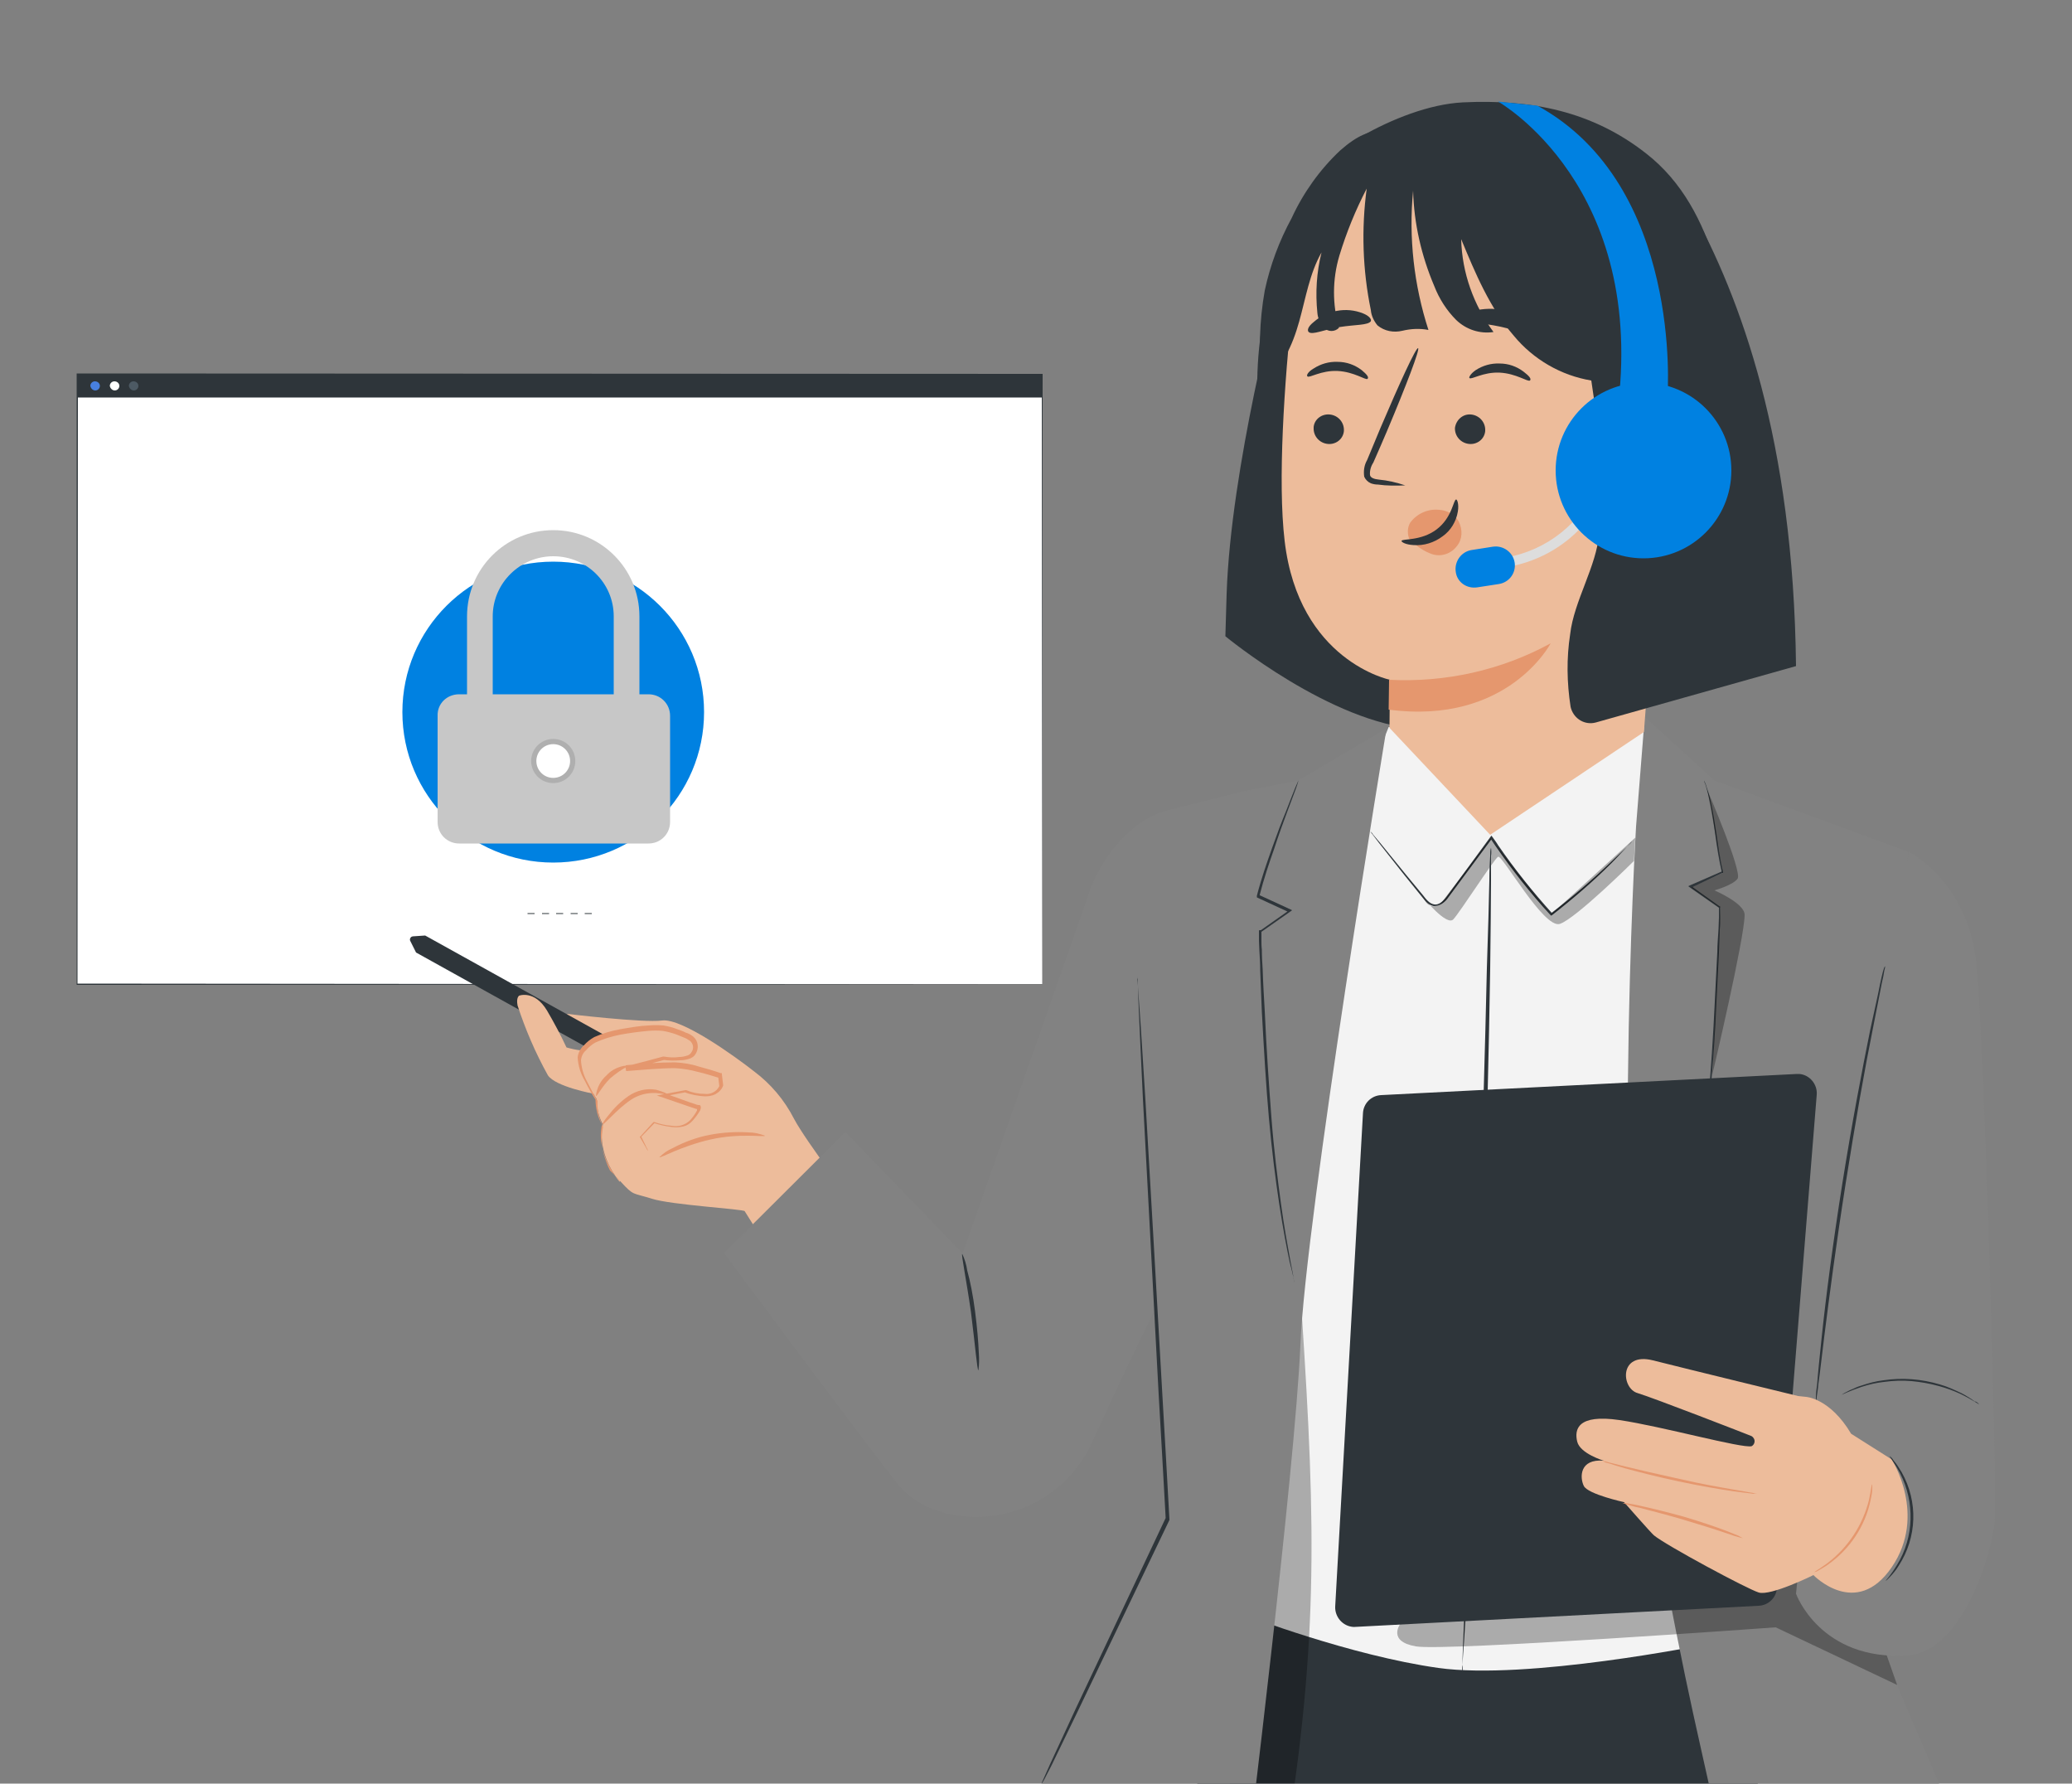 <svg xmlns="http://www.w3.org/2000/svg" xmlns:xlink="http://www.w3.org/1999/xlink" id="Capa_1" x="0px" y="0px" viewBox="0 0 500 430.3" style="enable-background:new 0 0 500 430.3;" xml:space="preserve"><rect x="0" y="0" width="500" height="430.3" fill="#808080" stroke="none"/><style type="text/css">	.st0{display:none;}	.st1{display:inline;fill:#F5F5F5;}	.st2{fill:#FFFFFF;}	.st3{fill:#2E353A;}	.st4{fill:#4880DF;}	.st5{fill:#4D5A64;}	.st6{fill:#0081E1;}	.st7{fill:#C7C7C7;}	.st8{fill:#FFFFFF;stroke:#AFAFAF;stroke-width:1.259;stroke-linecap:round;stroke-linejoin:round;stroke-miterlimit:10;}	.st9{clip-path:url(#SVGID_00000163072568330981554160000012194329564674203009_);fill:#2E353A;}	.st10{clip-path:url(#SVGID_00000155144504699332868330000005922433029171863212_);fill:#F3F3F3;}	.st11{clip-path:url(#SVGID_00000057866916369491608340000004666268461894609537_);fill:#2E353A;}	.st12{opacity:0.3;clip-path:url(#SVGID_00000129890937779813299120000002961658430192486839_);}	.st13{clip-path:url(#SVGID_00000003802937109898311960000018308239173208853400_);fill:#2E353A;}	.st14{opacity:0.3;clip-path:url(#SVGID_00000172398970688909203200000015620191559573143978_);}	.st15{clip-path:url(#SVGID_00000183220821548673680970000011641019927625276856_);fill:#828282;}	.st16{clip-path:url(#SVGID_00000005947622264735914730000015673322405793234330_);fill:#2E353A;}	.st17{clip-path:url(#SVGID_00000062876942156467230250000012926793979004786845_);fill:#828282;}	.st18{opacity:0.3;clip-path:url(#SVGID_00000176041237361788745500000004547919380594850721_);}	.st19{clip-path:url(#SVGID_00000147207648363939127700000002971071029622521518_);fill:#828282;}	.st20{clip-path:url(#SVGID_00000076574128033207297720000009876054980685297541_);fill:#2E353A;}	.st21{clip-path:url(#SVGID_00000022522373532821442930000002841158305379100308_);fill:#2E353A;}	.st22{clip-path:url(#SVGID_00000087388188531070518730000012762934549005817757_);fill:#2E353A;}	.st23{clip-path:url(#SVGID_00000139262136729944063520000009199904050316978054_);fill:#EDBC9B;}	.st24{clip-path:url(#SVGID_00000104700526087812638420000007950811170845711502_);fill:#E5976E;}	.st25{clip-path:url(#SVGID_00000034059957472985417880000016027202243793201849_);fill:#E5976E;}	.st26{clip-path:url(#SVGID_00000117666994699270988080000008152899635608543931_);fill:#E5976E;}	.st27{clip-path:url(#SVGID_00000033352682788921080750000011180056909834295480_);fill:#2E353A;}	.st28{clip-path:url(#SVGID_00000063611424677354814230000007832183466315375256_);fill:#2E353A;}	.st29{opacity:0.3;clip-path:url(#SVGID_00000140707352310916754020000008078298271451156625_);}	.st30{clip-path:url(#SVGID_00000003096984024626237980000011609736309338146436_);fill:#EDBC9B;}	.st31{clip-path:url(#SVGID_00000162354321822780136820000015337543817640456838_);fill:#2E353A;}	.st32{clip-path:url(#SVGID_00000107579252541647730190000005404014762916128909_);fill:#EDBC9B;}	.st33{clip-path:url(#SVGID_00000011710421849208687510000002916385846995924106_);fill:#EDBC9B;}	.st34{clip-path:url(#SVGID_00000160155948332500395310000003386578077201207712_);fill:#E5976E;}	.st35{clip-path:url(#SVGID_00000030472592447169525610000015020622492240577963_);fill:#E5976E;}	.st36{clip-path:url(#SVGID_00000072269597041243360610000002518015100345987771_);fill:#E5976E;}	.st37{clip-path:url(#SVGID_00000084528612566492116390000017966115744985646732_);fill:#E5976E;}	.st38{clip-path:url(#SVGID_00000127735970948635233060000011725274259647609279_);fill:#828282;}	.st39{clip-path:url(#SVGID_00000011016681125549126990000016927254194372417434_);fill:#2E353A;}	.st40{clip-path:url(#SVGID_00000073705216421391530840000006114308811980106624_);fill:#2E353A;}	.st41{clip-path:url(#SVGID_00000044179031090495134440000010892409030756982167_);fill:#2E353A;}	.st42{clip-path:url(#SVGID_00000167384405858206304000000010996891035471715249_);fill:#2E353A;}	.st43{clip-path:url(#SVGID_00000050631513675942649610000013664693370156410801_);fill:#EDBC9B;}	.st44{clip-path:url(#SVGID_00000055669638935000809860000005813803930290761909_);fill:#2E353A;}	.st45{clip-path:url(#SVGID_00000162345246175395828830000018002995103132099999_);fill:#2E353A;}	.st46{clip-path:url(#SVGID_00000152259717411584857470000009371634122919306933_);fill:#2E353A;}	.st47{clip-path:url(#SVGID_00000044159886991900591600000009023103881993194882_);fill:#2E353A;}	.st48{clip-path:url(#SVGID_00000181085488692708241230000013314768424980926137_);fill:#2E353A;}	.st49{clip-path:url(#SVGID_00000145762998229047228430000016656164397056486545_);fill:#E5976E;}	.st50{clip-path:url(#SVGID_00000137846331570372012610000016886564262490177408_);fill:#E5976E;}	.st51{clip-path:url(#SVGID_00000155845784064678467640000002020688288905760130_);fill:#2E353A;}	.st52{clip-path:url(#SVGID_00000067952121417602918080000008697071700087519672_);fill:#2E353A;}	.st53{clip-path:url(#SVGID_00000134959767060346256500000002800082923865516698_);fill:#2E353A;}	.st54{clip-path:url(#SVGID_00000176036774282986951900000010346110640146234266_);fill:#2E353A;}	.st55{fill:none;}	.st56{fill:#DDDDDD;}</style><g id="Background_Complete"></g><g id="Background_Simple" class="st0">	<path class="st1" d="M73.3,29.8l1.7-4c14.7-34,46.6-57.7,83.3-60.4c4.7-0.3,9.5-0.4,14.2,0c34,2.5,66.2,23.6,82.5,53.9  c9.6,17.9,14.5,39.3,29.9,52.4c20,17.1,49.5,13.6,75.2,9.3c25.7-4.4,55.2-7.7,75.2,9.4c12.5,10.7,18.3,27.7,19.7,44.1  c3.7,43.7-21.2,86.6-57,111.1c-35.8,24.6-80.8,32.5-124,29.8c-60.5-3.8-121-28.7-161.6-74.4S53.9,87.8,73.3,29.8z"></path>	<ellipse class="st1" cx="91.3" cy="328.6" rx="32.6" ry="32.6"></ellipse></g><g id="Floor"></g><g id="Speech_Bubble_2"></g><g id="Character_1"></g><g id="freepik--Screen--inject-4">	<rect x="18.6" y="90.2" class="st2" width="232.9" height="147.2"></rect>	<path class="st3" d="M251.5,237.5l-232.9,0.1h-0.1v-0.1l0-147.2v-0.2h0.2l232.8,0.1h0.1v0.1L251.5,237.5z M251.5,237.5l-0.1-147.2  l0.1,0.1l-232.9,0l0.2-0.2l-0.1,147.2l-0.1-0.1L251.5,237.5z"></path>	<rect x="18.6" y="90.2" class="st3" width="232.9" height="5.7"></rect>	<path class="st4" d="M24.1,93.1c0,0.6-0.5,1.1-1.1,1.1s-1.1-0.5-1.2-1.1c0-0.6,0.5-1.1,1.1-1.1l0,0C23.6,92,24.1,92.5,24.1,93.1z"></path>	<path class="st2" d="M28.8,93.1c0,0.6-0.5,1.1-1.1,1.1s-1.1-0.5-1.2-1.1c0-0.6,0.5-1.1,1.1-1.1l0,0C28.3,92,28.8,92.5,28.8,93.1z"></path>	<path class="st5" d="M33.4,93.1c0,0.6-0.5,1.1-1.1,1.1c-0.6,0-1.1-0.5-1.2-1.1c0-0.6,0.5-1.1,1.1-1.1l0,0  C32.9,92,33.4,92.5,33.4,93.1z"></path>	<path class="st3" d="M142.8,220.5h-1.7v-0.2h1.7V220.5z M139.4,220.5h-1.7v-0.2h1.7V220.5z M135.9,220.5h-1.7v-0.2h1.7V220.5z   M132.5,220.5h-1.7v-0.2h1.7V220.5z M129,220.5h-1.7v-0.2h1.7V220.5z"></path></g><ellipse class="st6" cx="133.5" cy="171.8" rx="36.4" ry="36.3"></ellipse><g>	<path class="st7" d="M154.3,182.7h-6.2v-34c0-8-6.5-14.5-14.6-14.5c-8,0-14.6,6.5-14.6,14.5l0,0v34h-6.2v-34  c0-11.5,9.3-20.8,20.8-20.8s20.8,9.3,20.8,20.8l0,0V182.7L154.3,182.7z"></path>	<path class="st7" d="M110.8,167.5h45.7c2.9,0,5.2,2.3,5.2,5.2v25.6c0,2.9-2.3,5.2-5.2,5.2h-45.7c-2.9,0-5.2-2.3-5.2-5.2v-25.6  C105.5,169.8,107.8,167.5,110.8,167.5z"></path>	<path class="st8" d="M138.2,183.6c0,2.6-2.1,4.7-4.7,4.7c-2.6,0-4.7-2.1-4.7-4.7s2.1-4.7,4.7-4.7l0,0  C136.1,178.9,138.2,181,138.2,183.6z"></path></g><g>	<defs>		<rect id="SVGID_1_" x="85.9" y="6.1" width="395.5" height="424.5"></rect>	</defs>	<clipPath id="SVGID_00000025433541708194178900000016482631974381057978_">		<use xlink:href="#SVGID_1_" style="overflow:visible;"></use>	</clipPath>	<path style="clip-path:url(#SVGID_00000025433541708194178900000016482631974381057978_);fill:#2E353A;" d="M429.8,446.9  c0,0-35.2,11.7-73.8,10.5c-43-1.4-71-12.5-71-12.5l15.7-58.7l49.6,15.1l61.1-8.8L429.8,446.9z"></path></g><g>	<defs>		<rect id="SVGID_00000106135696148891349660000017037837193179366277_" x="85.9" y="6.1" width="395.5" height="424.5"></rect>	</defs>	<clipPath id="SVGID_00000132047078432588015690000011886789866123680647_">		<use xlink:href="#SVGID_00000106135696148891349660000017037837193179366277_" style="overflow:visible;"></use>	</clipPath>	<path style="clip-path:url(#SVGID_00000132047078432588015690000011886789866123680647_);fill:#F3F3F3;" d="M327.6,194.1l7.5-18.7  l44.1-2.3l17.8,2.3l2,5.2l12.2,216.2c0,0-42.7,8.6-64.1,5.6c-21.3-3-46.5-12.7-46.5-12.7v-123L327.6,194.1z"></path></g><g>	<defs>		<rect id="SVGID_00000015350578571446502260000003748791335775470517_" x="85.9" y="6.1" width="395.5" height="424.5"></rect>	</defs>	<clipPath id="SVGID_00000000933720619561846950000009805916563883708572_">		<use xlink:href="#SVGID_00000015350578571446502260000003748791335775470517_" style="overflow:visible;"></use>	</clipPath>	<path style="clip-path:url(#SVGID_00000000933720619561846950000009805916563883708572_);fill:#2E353A;" d="M393.9,202.8  c-0.1,0.1-0.2,0.3-0.3,0.4l-1,1.1c-0.9,0.9-2.1,2.3-3.7,3.9c-4.5,4.5-9.4,8.7-14.4,12.6l-0.2,0.1l-0.2-0.2  c-4.8-5.2-9.2-10.8-13.2-16.6l-1.3-1.9h0.5l-10.6,14.3c-0.4,0.6-0.9,1.1-1.5,1.5s-1.3,0.6-2,0.6c-0.7-0.1-1.3-0.5-1.8-1  c-0.4-0.4-0.8-0.9-1.2-1.4l-4.2-5.2l-6-7.6l-1.6-2.1c-0.4-0.5-0.5-0.7-0.5-0.7c0.2,0.2,0.5,0.4,0.6,0.7l1.7,2l6.1,7.5l4.3,5.2  c0.7,0.9,1.5,2,2.7,2.2c1.1,0.2,2.2-0.8,3-1.9c3.2-4.4,6.8-9.2,10.5-14.3l0.3-0.4l0.3,0.4c0.4,0.6,0.9,1.2,1.3,1.9  c4,5.8,8.4,11.3,13.1,16.5h-0.4c5.1-3.9,9.9-8,14.5-12.4c1.7-1.6,3-2.9,3.9-3.7l1-1C393.8,202.9,393.9,202.8,393.9,202.8z"></path></g><g>	<defs>		<rect id="SVGID_00000043428917331133704230000011779768316097836697_" x="85.9" y="6.1" width="395.5" height="424.5"></rect>	</defs>	<clipPath id="SVGID_00000014608707724663306860000009096883009974981014_">		<use xlink:href="#SVGID_00000043428917331133704230000011779768316097836697_" style="overflow:visible;"></use>	</clipPath>	<g style="opacity:0.3;clip-path:url(#SVGID_00000014608707724663306860000009096883009974981014_);">		<path d="M343.5,216.6c0,0,5.6,6.9,7.2,5.2s9.8-14.5,10.8-15.1s11,17.4,14.9,16.2c3.9-1.3,17.9-15.2,17.9-15.2l0.3-5.6l-20.4,18.6   l-14.5-18.4l-12.2,15.9C347.6,218,345,220.1,343.5,216.6z"></path>	</g></g><g>	<defs>		<rect id="SVGID_00000183927167311379490270000010333678149437865378_" x="85.9" y="6.1" width="395.5" height="424.5"></rect>	</defs>	<clipPath id="SVGID_00000127761479098976547390000016103757837963585725_">		<use xlink:href="#SVGID_00000183927167311379490270000010333678149437865378_" style="overflow:visible;"></use>	</clipPath>	<path style="clip-path:url(#SVGID_00000127761479098976547390000016103757837963585725_);fill:#2E353A;" d="M352.9,403.6  c-0.1-0.7-0.1-1.3,0-2c0-1.4,0.1-3.4,0.2-5.8c0.2-5.2,0.5-12.4,0.9-21.3c0.8-18,1.8-43,2.7-70.4c1-27.5,1.7-52.4,2.1-70.5  c0.3-8.9,0.5-16.2,0.6-21.3c0-2.4,0.1-4.4,0.2-5.8c0-0.7,0-1.4,0.2-2c0.1,0.7,0.1,1.4,0,2c0,1.4,0,3.4,0,5.8  c0,5.2-0.1,12.4-0.2,21.4c-0.3,18-0.8,43-1.9,70.5c-1,27.5-2.1,52.4-3.1,70.4c-0.5,8.9-1,16.2-1.3,21.3c-0.2,2.4-0.3,4.4-0.4,5.8  C353,402.4,353,403,352.9,403.6z"></path></g><g>	<defs>		<rect id="SVGID_00000043447877478059841010000009788719938776491188_" x="85.9" y="6.1" width="395.5" height="424.5"></rect>	</defs>	<clipPath id="SVGID_00000000218613217296134000000000521069461593302194_">		<use xlink:href="#SVGID_00000043447877478059841010000009788719938776491188_" style="overflow:visible;"></use>	</clipPath>	<g style="opacity:0.3;clip-path:url(#SVGID_00000000218613217296134000000000521069461593302194_);">		<path d="M314.1,316.4c3.5,53.2,4.1,81.6-4.8,134.2c-4-0.7-9.3-2.2-15.1-3.7C301.9,396,306.4,367,314.1,316.4z"></path>	</g></g><g>	<defs>		<rect id="SVGID_00000110457986417799226810000009094345888091084717_" x="85.9" y="6.1" width="395.5" height="424.5"></rect>	</defs>	<clipPath id="SVGID_00000088830145753193837490000016504577446235040663_">		<use xlink:href="#SVGID_00000110457986417799226810000009094345888091084717_" style="overflow:visible;"></use>	</clipPath>	<path style="clip-path:url(#SVGID_00000088830145753193837490000016504577446235040663_);fill:#828282;" d="M281.9,366.4  c0,0-0.4-6.4-0.5-8.1l-1.3-25.9l-3.2-54.3l-14.4-61.8c2.6-8.5,9.6-17.5,17.6-20.3c0.6-0.2,1.3-0.4,1.9-0.6l17.6-4.4l13.7-2.7  l21.3-12.6c0,0-19.6,118.4-20.8,148.8c-1.3,30.4-13.1,125.8-13.1,125.8c-17.3-4.2-33.9-10.9-49.3-19.8L281.9,366.4z"></path></g><g>	<defs>		<rect id="SVGID_00000117650711535793960930000012080117303517613954_" x="85.9" y="6.1" width="395.5" height="424.5"></rect>	</defs>	<clipPath id="SVGID_00000123415341804361163760000017617506520317490615_">		<use xlink:href="#SVGID_00000117650711535793960930000012080117303517613954_" style="overflow:visible;"></use>	</clipPath>	<path style="clip-path:url(#SVGID_00000123415341804361163760000017617506520317490615_);fill:#2E353A;" d="M312.4,309.4  c0,0,0,0-0.1-0.3s-0.1-0.6-0.2-1c-0.2-0.9-0.5-2.2-0.9-3.7c-0.7-3.3-1.6-8-2.5-13.9s-1.8-13-2.5-20.8s-1.2-16.5-1.7-25.6  c-0.1-3.4-0.3-6.7-0.4-10c0-1.6-0.1-3.2-0.2-4.8l-0.1-2.4v-1.2v-0.6c0-0.1,0-0.2,0-0.3s0-0.1,0-0.2v-0.1c0-0.1,0.3-0.1,0.4-0.1  s0.2,0.1,0.2,0.2h-0.4l7.1-5v0.5l-7.6-3.5l-0.2-0.1v-0.4c1.1-4.3,2.5-8.2,3.7-11.6c1.2-3.4,2.3-6.3,3.3-8.7  c0.9-2.4,1.7-4.3,2.2-5.6l0.6-1.4c0.1-0.2,0.1-0.3,0.2-0.5c0,0.2-0.1,0.4-0.1,0.5c-0.1,0.4-0.3,0.9-0.5,1.5  c-0.5,1.3-1.2,3.2-2.1,5.6c-0.9,2.4-2,5.4-3.1,8.8c-1.2,3.4-2.5,7.2-3.6,11.5l-0.1-0.3l7.6,3.5l0.4,0.2l-0.4,0.3l-7,4.9h-0.4  l0.2-0.2l0,0h0.1h0.1l0,0v0.9v1.2c0,0.8,0,1.6,0.1,2.4c0,1.6,0.1,3.2,0.2,4.8c0.1,3.3,0.3,6.6,0.5,10c0.4,9.1,1,17.7,1.6,25.6  s1.5,14.9,2.3,20.8s1.7,10.7,2.3,14c0.3,1.6,0.6,2.9,0.7,3.7c0,0.4,0.1,0.7,0.2,1L312.4,309.4z"></path></g><g>	<defs>		<rect id="SVGID_00000090289265221091573390000000809337399032228010_" x="85.9" y="6.1" width="395.5" height="424.5"></rect>	</defs>	<clipPath id="SVGID_00000165924298725710614090000007689958355527494061_">		<use xlink:href="#SVGID_00000090289265221091573390000000809337399032228010_" style="overflow:visible;"></use>	</clipPath>	<path style="clip-path:url(#SVGID_00000165924298725710614090000007689958355527494061_);fill:#828282;" d="M394.8,199.4l2.1-26.4  c5.8,5.2,16.8,15.3,16.8,15.3l46.8,17.2l-16.7,168.3l24.2,56.7c-14.4,7.2-35.9,16.5-51.3,20.2c-7.3-35.4-8.3-34.6-18.3-89  S394.8,199.4,394.8,199.4z"></path></g><g>	<defs>		<rect id="SVGID_00000166641817147006646420000015649132460229154710_" x="85.9" y="6.1" width="395.5" height="424.5"></rect>	</defs>	<clipPath id="SVGID_00000165194978788246586130000003620850179485729667_">		<use xlink:href="#SVGID_00000166641817147006646420000015649132460229154710_" style="overflow:visible;"></use>	</clipPath>	<g style="opacity:0.3;clip-path:url(#SVGID_00000165194978788246586130000003620850179485729667_);">		<path d="M337.9,391.8c0,0-3.2,4.2,3.8,5.4s86.8-4.6,86.8-4.6l29.3,13.9l-3.7-10.5l-20.7-17.8L337.9,391.8z"></path>	</g></g><g>	<defs>		<rect id="SVGID_00000057870974457619919950000005558321326776946878_" x="85.9" y="6.1" width="395.5" height="424.5"></rect>	</defs>	<clipPath id="SVGID_00000109728028599403917920000004649611999487663505_">		<use xlink:href="#SVGID_00000057870974457619919950000005558321326776946878_" style="overflow:visible;"></use>	</clipPath>	<path style="clip-path:url(#SVGID_00000109728028599403917920000004649611999487663505_);fill:#828282;" d="M460.6,205.5  c0,0,14.2,7,16.3,26.8c1.9,17.4,4.9,124.6,4.6,133.2c-0.4,8.6-7.8,33.1-21.2,33.9c-21.1,1.3-26.9-14.9-26.9-14.9l5.6-54.7  L460.6,205.5z"></path></g><g>	<defs>		<rect id="SVGID_00000180328997230929593380000016542694884051393408_" x="85.9" y="6.1" width="395.5" height="424.5"></rect>	</defs>	<clipPath id="SVGID_00000013187446736625302360000001618025592160434094_">		<use xlink:href="#SVGID_00000180328997230929593380000016542694884051393408_" style="overflow:visible;"></use>	</clipPath>	<path style="clip-path:url(#SVGID_00000013187446736625302360000001618025592160434094_);fill:#2E353A;" d="M406.8,303.6  c0,0,0-0.1,0-0.3s0.1-0.5,0.2-0.9c0.2-0.9,0.4-2.1,0.7-3.6c0.6-3.1,1.4-7.6,2.2-13.2c1.7-11.2,3.1-26.7,3.9-44  c0.2-4.1,0.4-8,0.6-11.9c0-1.9,0.2-3.7,0.3-5.6c0-0.9,0.1-1.9,0.1-2.7v-1.3v-0.7c0-0.1,0-0.2,0-0.3v-0.1l0,0l0,0c0.1,0,0.1,0,0.2,0  h0.2l0,0h-0.4l-7-4.9l-0.4-0.3l0.4-0.2l7.8-3.4l-0.1,0.3c-0.7-3.1-1.2-6.2-1.6-9.3c-0.4-2.7-0.7-5.1-1.1-7s-0.8-3.4-1.1-4.4  c-0.1-0.5-0.3-0.8-0.4-1.1s-0.1-0.4-0.1-0.4l0.2,0.4c0.1,0.3,0.3,0.6,0.4,1.1c0.5,1.4,0.9,2.9,1.2,4.4c0.4,1.9,0.8,4.3,1.2,7  s0.8,5.9,1.6,9.2v0.2h-0.2l-7.6,3.6v-0.5l7,5l-0.4,0.1v-0.1c0.1-0.1,0.3-0.1,0.5,0l0,0v0.1c0,0.1,0,0.1,0,0.2c0,0.1,0,0.2,0,0.4  v0.7c0,0.4,0,0.9,0,1.4c0,0.9,0,1.9-0.1,2.7c-0.1,1.8-0.1,3.7-0.2,5.6c-0.2,3.7-0.4,7.8-0.6,11.9c-0.6,14.7-2,29.4-4.1,44  c-0.9,5.6-1.9,10.1-2.4,13.2c-0.4,1.5-0.6,2.7-0.8,3.5l-0.2,0.9L406.8,303.6z"></path></g><g>	<defs>		<rect id="SVGID_00000093883867499548176910000007027008871771379358_" x="85.9" y="6.1" width="395.5" height="424.5"></rect>	</defs>	<clipPath id="SVGID_00000091706966176406590420000008561122667846392218_">		<use xlink:href="#SVGID_00000093883867499548176910000007027008871771379358_" style="overflow:visible;"></use>	</clipPath>	<path style="clip-path:url(#SVGID_00000091706966176406590420000008561122667846392218_);fill:#2E353A;" d="M433.6,259.1  l-100.3,5.1c-2.4,0.1-4.3,2-4.4,4.4l-6.7,119c-0.1,2.5,1.8,4.7,4.3,4.9c0.2,0,0.3,0,0.5,0l97.4-5.1c2.3-0.1,4.2-1.9,4.4-4.2  l9.6-119.1c0.2-2.5-1.7-4.8-4.2-5C434.1,259.1,433.9,259.1,433.6,259.1z"></path></g><g>	<defs>		<rect id="SVGID_00000063603226096395645480000007931576198714740903_" x="85.9" y="6.1" width="395.5" height="424.5"></rect>	</defs>	<clipPath id="SVGID_00000116196892047619890700000003646422871233814933_">		<use xlink:href="#SVGID_00000063603226096395645480000007931576198714740903_" style="overflow:visible;"></use>	</clipPath>	<path style="clip-path:url(#SVGID_00000116196892047619890700000003646422871233814933_);fill:#2E353A;" d="M454.9,233.1  c0,0.4-0.1,0.7-0.2,1.1c-0.1,0.7-0.3,1.8-0.6,3c-0.5,2.7-1.3,6.5-2.2,11.2c-1.9,9.4-4.2,22.4-6.5,37s-4,27.6-5.2,37.2  c-0.6,4.7-1,8.6-1.4,11.3c-0.1,1.3-0.3,2.3-0.4,3.1c0,0.4-0.1,0.7-0.2,1.1c0-0.4,0-0.7,0-1.1c0-0.7,0.1-1.8,0.3-3.1  c0.2-2.7,0.6-6.5,1.1-11.3c1-9.6,2.7-22.7,5-37.2s4.8-27.5,6.7-36.9c1-4.7,1.9-8.5,2.4-11.2c0.3-1.3,0.5-2.3,0.7-3  C454.6,233.8,454.6,233.4,454.9,233.1z"></path></g><g>	<defs>		<rect id="SVGID_00000106844344972225457500000007468573797947498404_" x="85.9" y="6.1" width="395.5" height="424.5"></rect>	</defs>	<clipPath id="SVGID_00000134225613436672824980000010416960849167869062_">		<use xlink:href="#SVGID_00000106844344972225457500000007468573797947498404_" style="overflow:visible;"></use>	</clipPath>	<path style="clip-path:url(#SVGID_00000134225613436672824980000010416960849167869062_);fill:#EDBC9B;" d="M435.8,337  c0,0,5.8,0.3,10.9,8.9l9.8,6.2c0,0,8.6,13.4,0,26s-18.9,1.9-18.9,1.9s-10.3,5.1-13.2,4.2s-22.4-11.4-25.3-13.8  c-0.8-0.7-7.2-8-7.2-8s-8.7-1.9-9.7-3.9s-1.1-6.6,4.8-6.1c0,0-5.7-1.7-6.4-4.6c-0.7-2.9,0-6.7,10.2-5.2s29.6,6.9,31.9,6.3  c0.7-0.4,0.9-1.3,0.5-1.9c-0.2-0.3-0.4-0.5-0.7-0.6c-0.7-0.3-23.6-9.2-27.3-10.3c-4-1.1-4.6-10,3.7-7.9c8.3,2.1,35,8.6,35,8.6  L435.8,337z"></path></g><g>	<defs>		<rect id="SVGID_00000036974302051761721250000006406673310900664469_" x="85.9" y="6.1" width="395.5" height="424.5"></rect>	</defs>	<clipPath id="SVGID_00000170991386515160335790000012607424643102585479_">		<use xlink:href="#SVGID_00000036974302051761721250000006406673310900664469_" style="overflow:visible;"></use>	</clipPath>	<path style="clip-path:url(#SVGID_00000170991386515160335790000012607424643102585479_);fill:#E5976E;" d="M420.6,371.1  c-1.4-0.3-2.9-0.8-4.3-1.3c-2.6-0.9-6.2-2-10.2-3.2s-7.7-2.1-10.3-2.8c-1.5-0.3-2.9-0.7-4.3-1.2c0.4,0,0.8,0,1.2,0.1  c0.8,0.1,1.9,0.3,3.2,0.6c2.7,0.6,6.4,1.5,10.4,2.6c4,1.2,7.6,2.4,10.2,3.4c1.3,0.5,2.3,0.9,3,1.2  C420,370.8,420.2,370.9,420.6,371.1z"></path></g><g>	<defs>		<rect id="SVGID_00000088117337661406734550000016533101058727667088_" x="85.9" y="6.1" width="395.5" height="424.5"></rect>	</defs>	<clipPath id="SVGID_00000081622447063903815630000012576669242252731048_">		<use xlink:href="#SVGID_00000088117337661406734550000016533101058727667088_" style="overflow:visible;"></use>	</clipPath>	<path style="clip-path:url(#SVGID_00000081622447063903815630000012576669242252731048_);fill:#E5976E;" d="M424,360.4  c-0.5,0-1,0-1.5-0.1c-1-0.1-2.3-0.3-4.1-0.5c-3.4-0.5-8.1-1.3-13.3-2.4c-5.2-1.1-9.8-2.3-13.1-3.2c-1.7-0.5-3-0.9-3.9-1.2  c-0.5-0.1-1-0.3-1.4-0.5c0.5,0,1,0.1,1.5,0.3l4,1c3.3,0.8,8,1.9,13.1,3c5.1,1.2,9.8,2,13.2,2.6l4,0.7  C423,360.1,423.5,360.4,424,360.4z"></path></g><g>	<defs>		<rect id="SVGID_00000010288688880039289650000015066619750616112056_" x="85.9" y="6.1" width="395.5" height="424.5"></rect>	</defs>	<clipPath id="SVGID_00000005966600942355883320000001891085122328515508_">		<use xlink:href="#SVGID_00000010288688880039289650000015066619750616112056_" style="overflow:visible;"></use>	</clipPath>	<path style="clip-path:url(#SVGID_00000005966600942355883320000001891085122328515508_);fill:#E5976E;" d="M451.8,358.1  c0,0,0,0.4,0,1c0,1-0.2,1.9-0.4,2.8c-1.3,6.3-5,11.8-10.2,15.5c-0.8,0.6-1.6,1-2.4,1.5c-0.3,0.2-0.6,0.3-1,0.4  c0-0.1,1.3-0.8,3.2-2.2c5-3.8,8.5-9.2,10-15.2C451.5,359.6,451.6,358.1,451.8,358.1z"></path></g><g>	<defs>		<rect id="SVGID_00000077313346436128675780000004194785454989057671_" x="85.9" y="6.1" width="395.5" height="424.5"></rect>	</defs>	<clipPath id="SVGID_00000152251605184523830200000004781570723613614246_">		<use xlink:href="#SVGID_00000077313346436128675780000004194785454989057671_" style="overflow:visible;"></use>	</clipPath>	<path style="clip-path:url(#SVGID_00000152251605184523830200000004781570723613614246_);fill:#2E353A;" d="M455,381.4  c0,0,1.3-1.4,2.8-3.9c4.1-6.7,4.3-15.1,0.7-22.1c-1.4-2.6-2.6-4-2.5-4.1c0.4,0.3,0.7,0.6,0.9,1c0.8,0.9,1.4,1.9,2,2.9  c4,7.1,3.7,15.7-0.7,22.5c-0.6,1-1.4,2-2.2,2.8C455.6,380.9,455.4,381.2,455,381.4z"></path></g><g>	<defs>		<rect id="SVGID_00000104704221068956109690000006315595256346902950_" x="85.9" y="6.1" width="395.5" height="424.5"></rect>	</defs>	<clipPath id="SVGID_00000005946263608705735450000010807141783127633804_">		<use xlink:href="#SVGID_00000104704221068956109690000006315595256346902950_" style="overflow:visible;"></use>	</clipPath>	<path style="clip-path:url(#SVGID_00000005946263608705735450000010807141783127633804_);fill:#2E353A;" d="M477.6,338.8  c0,0.1-1.6-1.1-4.5-2.5c-1.7-0.8-3.4-1.4-5.2-1.9c-2.2-0.6-4.4-1-6.6-1.2s-4.5-0.1-6.7,0.2c-1.8,0.2-3.6,0.6-5.4,1.2  c-3,1-4.7,1.9-4.8,1.9c0.4-0.3,0.8-0.5,1.2-0.7c0.5-0.3,1-0.5,1.5-0.7c0.6-0.3,1.3-0.6,2-0.8c1.8-0.6,3.6-1.1,5.4-1.3  c4.6-0.7,9.2-0.3,13.6,1c1.8,0.5,3.5,1.3,5.2,2.1c0.6,0.3,1.3,0.7,1.9,1.1c0.5,0.3,0.9,0.6,1.3,0.9  C476.9,338.1,477.2,338.4,477.6,338.8z"></path></g><g>	<defs>		<rect id="SVGID_00000042700197631621468500000003829589767707788674_" x="85.9" y="6.1" width="395.5" height="424.5"></rect>	</defs>	<clipPath id="SVGID_00000169554823570019483060000016402174505842561981_">		<use xlink:href="#SVGID_00000042700197631621468500000003829589767707788674_" style="overflow:visible;"></use>	</clipPath>	<g style="opacity:0.3;clip-path:url(#SVGID_00000169554823570019483060000016402174505842561981_);">		<path d="M412,190.6c0,0,8.5,19.7,7.3,21.4c-1.2,1.6-5.6,2.8-5.6,2.8s7.3,3.1,7.3,5.9c0,5.6-7.8,38.6-7.8,38.6l1.9-40.3l-7-4.9   l7.6-3.5L412,190.6z"></path>	</g></g><g>	<defs>		<rect id="SVGID_00000067950263771130833540000009758288209772969347_" x="85.9" y="6.1" width="395.5" height="424.5"></rect>	</defs>	<clipPath id="SVGID_00000183213947005999635950000002232094579020566443_">		<use xlink:href="#SVGID_00000067950263771130833540000009758288209772969347_" style="overflow:visible;"></use>	</clipPath>	<path style="clip-path:url(#SVGID_00000183213947005999635950000002232094579020566443_);fill:#EDBC9B;" d="M206.5,291.1  c0,0-12-15.7-14.9-21.2c-2.3-4.5-5.6-8.4-9.6-11.4c-4.7-3.7-17.5-12.9-22.2-12.3s-23-1.6-23-1.6l13.9,21.8c0,0-4.2,15.2-0.9,18.7  c3.2,3.5,2.8,2.6,7.5,4.1s22.1,2.5,22.4,3s10,15.9,10,15.9L206.5,291.1z"></path></g><g>	<defs>		<rect id="SVGID_00000043455071794741050300000016584343487649891500_" x="85.9" y="6.1" width="395.5" height="424.5"></rect>	</defs>	<clipPath id="SVGID_00000145023926378311981270000013173034693648211100_">		<use xlink:href="#SVGID_00000043455071794741050300000016584343487649891500_" style="overflow:visible;"></use>	</clipPath>	<path style="clip-path:url(#SVGID_00000145023926378311981270000013173034693648211100_);fill:#2E353A;" d="M147.4,255.9l-47-26.1  l-1.4-2.8c-0.2-0.4,0-0.8,0.3-1c0.1,0,0.2-0.1,0.3-0.1l3-0.2l47,26.1L147.4,255.9z"></path></g><g>	<defs>		<rect id="SVGID_00000145740529292812256130000004552983946855637138_" x="85.9" y="6.1" width="395.5" height="424.5"></rect>	</defs>	<clipPath id="SVGID_00000137090444373945824260000008227331592524393131_">		<use xlink:href="#SVGID_00000145740529292812256130000004552983946855637138_" style="overflow:visible;"></use>	</clipPath>	<path style="clip-path:url(#SVGID_00000137090444373945824260000008227331592524393131_);fill:#EDBC9B;" d="M125.3,240.2  c0,0,3.7-1.4,6.7,3.6c1.7,2.9,3.3,5.9,4.7,8.9c1.1,0.3,2.3,0.6,3.5,0.7l4.6,6.4l-1.4,4.1c0,0-9.4-1.7-11.2-4.5  c-3-5.4-5.4-11-7.3-16.8C124.5,240.6,125.3,240.2,125.3,240.2z"></path></g><g>	<defs>		<rect id="SVGID_00000146470805313195231430000005083213308492217511_" x="85.9" y="6.1" width="395.5" height="424.5"></rect>	</defs>	<clipPath id="SVGID_00000183224000001779015470000013158007178989158034_">		<use xlink:href="#SVGID_00000146470805313195231430000005083213308492217511_" style="overflow:visible;"></use>	</clipPath>	<path style="clip-path:url(#SVGID_00000183224000001779015470000013158007178989158034_);fill:#EDBC9B;" d="M156.6,277.6l-1.9-3.4  l3.3-3.4c0,0,6.5,2.6,9.1-0.4c2.5-3,1.9-3.3,1.9-3.3l-8.6-3l5.3-1c0,0,7.1,2.9,8.7-1.3l-0.3-2.5c-3.2-1.1-6.5-1.9-9.8-2.5  c-4.4,0-8.7,0.2-13.1,0.7l0,0l9.1-2.4c1.9,0.3,3.9,0.3,5.8-0.2c1.4-0.4,2.2-1.9,1.7-3.3c0-0.1-0.1-0.3-0.2-0.4l0,0  c-0.3-0.5-0.7-0.9-1.2-1.2c-2.2-1.1-4.6-1.8-7.1-2.1c-3.2-0.2-13.8,1.2-16.6,3.4s-3.1,3.4-2.4,6.2c1,2.7,2.2,5.3,3.7,7.7  c0,2.1,0.5,4.3,1.5,6.1c0,0-1.9,6.3,4,13.8"></path></g><g>	<defs>		<rect id="SVGID_00000049940572290130658040000000679806762613904298_" x="85.9" y="6.1" width="395.5" height="424.5"></rect>	</defs>	<clipPath id="SVGID_00000178899636891789533930000005937428169877773210_">		<use xlink:href="#SVGID_00000049940572290130658040000000679806762613904298_" style="overflow:visible;"></use>	</clipPath>	<path style="clip-path:url(#SVGID_00000178899636891789533930000005937428169877773210_);fill:#E5976E;" d="M149.6,285  c-0.2-0.2-0.5-0.5-0.7-0.8c-0.6-0.8-1.2-1.6-1.6-2.4c-0.8-1.4-1.4-2.8-1.8-4.3c-0.6-2.1-0.7-4.2-0.2-6.4v0.3  c-1.1-1.9-1.6-4.1-1.6-6.3v0.2c-0.9-1.4-1.8-3-2.6-4.6c-1-1.7-1.6-3.6-1.7-5.6c0.1-1.1,0.7-2.2,1.5-2.9c0.7-0.8,1.6-1.5,2.5-2  c2-0.9,4.1-1.5,6.3-1.9c2.3-0.4,4.5-0.8,6.8-0.9c1.2-0.1,2.4-0.1,3.6,0c1.2,0.2,2.4,0.5,3.6,1c0.6,0.2,1.2,0.4,1.7,0.7  c0.7,0.2,1.3,0.5,1.9,1c1.2,1,1.4,2.8,0.6,4.1c-0.4,0.7-1,1.1-1.8,1.3c-0.7,0.2-1.3,0.3-2,0.3c-1.3,0.1-2.7,0.1-4-0.1h0.2l-3.7,1  l-5.4,1.4l-0.2-1.1c4.1-0.4,8-0.7,11.9-0.7c1.9,0.1,3.9,0.4,5.7,1c1.9,0.5,3.6,1,5.3,1.6h0.3v0.3c0.1,0.8,0.2,1.7,0.3,2.5v0.1v0.1  c-0.3,0.9-1,1.6-1.9,2.1c-0.8,0.4-1.7,0.5-2.6,0.5c-1.6-0.1-3.3-0.4-4.8-1h0.3l-5.3,1v-0.8l6.4,2.3l1.5,0.5l0.4,0.1h0.2h0.1l0,0  c0.1,0,0.1,0.1,0.2,0.1c0.3,0.7,0,0.8,0,1.1c-0.5,0.9-1.1,1.7-1.8,2.5s-1.5,1.3-2.5,1.5c-0.9,0.2-1.7,0.2-2.6,0.1  c-1.5-0.2-3-0.5-4.4-1h0.3l-3.3,3.4v-0.2l1.3,2.7c0.2,0.3,0.3,0.6,0.4,0.9c0,0-0.2-0.2-0.5-0.8l-1.5-2.6v-0.1h0.1l3.1-3.4l0.1-0.1  h0.2c1.4,0.5,2.8,0.8,4.2,0.9c1.7,0.3,3.3-0.2,4.5-1.4c0.6-0.7,1.2-1.5,1.6-2.3c0-0.1,0-0.2,0-0.3c0-0.1,0,0,0.2-0.2l0,0l0,0  c0.1-0.2-0.2,0.3-0.1,0.2l0,0l0,0l0,0l-0.4-0.1l-1.5-0.5l-6.4-2.2l-1.5-0.5l1.6-0.3l5.3-1h0.1h0.1c1.4,0.6,2.9,0.9,4.4,0.9  c1.5,0.2,2.9-0.5,3.6-1.9v0.2c-0.1-0.8-0.2-1.7-0.3-2.5l0.4,0.4c-1.7-0.5-3.5-1.1-5.3-1.5c-1.8-0.5-3.6-0.8-5.5-0.9  c-3.7,0-7.8,0.4-11.8,0.7l-0.2-1.1l5.4-1.4l3.7-1h0.1h0.1c1.2,0.2,2.5,0.3,3.7,0.1c0.6,0,1.2-0.1,1.8-0.3c0.5-0.1,0.9-0.4,1.2-0.9  c0.6-0.9,0.4-2-0.4-2.7c-0.5-0.3-0.9-0.6-1.5-0.8l-1.7-0.7c-1.1-0.4-2.2-0.7-3.4-0.9c-1.1-0.1-2.3-0.1-3.4,0  c-2.3,0.2-4.5,0.5-6.7,0.9c-2.1,0.4-4.1,1-6.1,1.9c-0.9,0.5-1.6,1.1-2.3,1.9c-0.7,0.6-1.1,1.4-1.2,2.4c0.1,1.8,0.6,3.6,1.5,5.2  c0.8,1.6,1.6,3.1,2.5,4.6v0.1v0.1c-0.1,2.1,0.4,4.1,1.3,6v0.1v0.1c-0.4,2-0.4,4.1,0.1,6.1c0.4,1.5,0.9,2.9,1.6,4.3  C148.8,283.9,149.7,284.9,149.6,285z"></path></g><g>	<defs>		<rect id="SVGID_00000128461146513053365300000012762779296248646842_" x="85.9" y="6.1" width="395.5" height="424.5"></rect>	</defs>	<clipPath id="SVGID_00000072254454595168845690000006258626262974894728_">		<use xlink:href="#SVGID_00000128461146513053365300000012762779296248646842_" style="overflow:visible;"></use>	</clipPath>	<path style="clip-path:url(#SVGID_00000072254454595168845690000006258626262974894728_);fill:#E5976E;" d="M159.1,279.2  c0.9-0.9,2-1.7,3.2-2.2c2.8-1.5,5.8-2.6,8.9-3.2c3.1-0.6,6.3-0.8,9.5-0.6c1.3,0,2.6,0.3,3.9,0.8c0,0.4-6-0.7-13.1,0.9  S159.3,279.5,159.1,279.2z"></path></g><g>	<defs>		<rect id="SVGID_00000018915385756134531110000006220761197963043232_" x="85.9" y="6.1" width="395.5" height="424.5"></rect>	</defs>	<clipPath id="SVGID_00000015335474239664736260000015393623592305288108_">		<use xlink:href="#SVGID_00000018915385756134531110000006220761197963043232_" style="overflow:visible;"></use>	</clipPath>	<path style="clip-path:url(#SVGID_00000015335474239664736260000015393623592305288108_);fill:#E5976E;" d="M161,264  c0,0.2-1.1-0.2-2.7-0.3c-2.1-0.1-4.2,0.4-6,1.6s-3.4,2.7-4.9,4.2c-1.2,1.2-2,1.9-2.1,1.9s0.4-1,1.5-2.3c1.4-1.8,3-3.4,4.9-4.7  c1.9-1.3,4.3-1.9,6.6-1.5C160.2,263.4,161.1,263.9,161,264z"></path></g><g>	<defs>		<rect id="SVGID_00000083805368064078487120000008062977749241503382_" x="85.9" y="6.1" width="395.5" height="424.5"></rect>	</defs>	<clipPath id="SVGID_00000110435347334126406880000004308638750091727526_">		<use xlink:href="#SVGID_00000083805368064078487120000008062977749241503382_" style="overflow:visible;"></use>	</clipPath>	<path style="clip-path:url(#SVGID_00000110435347334126406880000004308638750091727526_);fill:#E5976E;" d="M151.6,257.2  c-1.6,0.8-3,1.8-4.4,3c-2.1,2.1-3.1,4.4-3.4,4.2c0.2-1.9,1.1-3.7,2.6-5c0.9-1,2.1-1.7,3.5-2.1C150.9,257,151.6,257.1,151.6,257.2z"></path></g><g>	<defs>		<rect id="SVGID_00000036212019881802338910000012510592283365465257_" x="85.9" y="6.1" width="395.5" height="424.5"></rect>	</defs>	<clipPath id="SVGID_00000016759275341990730010000015132793541243336847_">		<use xlink:href="#SVGID_00000036212019881802338910000012510592283365465257_" style="overflow:visible;"></use>	</clipPath>	<path style="clip-path:url(#SVGID_00000016759275341990730010000015132793541243336847_);fill:#828282;" d="M271.1,202l-8.6,14.3  l-30.2,86.1L204,273.1l-29.3,29.2c0,0,35.7,48,41.9,55.7c9.8,12.3,37.2,11.5,47.1-10.4c8.5-18.7,14.9-31.4,14.9-31.4L277,280  L271.1,202z"></path></g><g>	<defs>		<rect id="SVGID_00000150071372966105898860000001811876303638012328_" x="85.9" y="6.1" width="395.5" height="424.5"></rect>	</defs>	<clipPath id="SVGID_00000057869961035546292970000003872171017918550965_">		<use xlink:href="#SVGID_00000150071372966105898860000001811876303638012328_" style="overflow:visible;"></use>	</clipPath>	<path style="clip-path:url(#SVGID_00000057869961035546292970000003872171017918550965_);fill:#2E353A;" d="M274.6,235.6  c0,0.2,0,0.3,0,0.5v1.5c0,1.4,0.1,3.4,0.2,5.9c0.2,5.2,0.6,12.6,1,21.6c1,18.3,2.3,43.5,3.8,71.3c0.6,10.5,1.2,20.7,1.7,30v-0.2  l-21.7,46l-6.2,13.4l-1.6,3.6c-0.2,0.4-0.4,0.8-0.5,1.3c0,0,0.2-0.4,0.7-1.2l1.8-3.5l6.4-13.2c5.5-11.4,13.1-27.4,22-45.9l0,0v-0.1  c-0.5-9.3-1.1-19.5-1.7-30c-1.6-27.8-3-53-4.1-71.3c-0.6-9.1-1-16.4-1.4-21.6c-0.2-2.5-0.3-4.4-0.4-5.9c0-0.6-0.1-1.1-0.1-1.5  C274.6,236,274.6,235.8,274.6,235.6z"></path></g><g>	<defs>		<rect id="SVGID_00000029728836489336824460000007641808288077508242_" x="85.9" y="6.1" width="395.5" height="424.5"></rect>	</defs>	<clipPath id="SVGID_00000183928453321301234390000018067088148162233988_">		<use xlink:href="#SVGID_00000029728836489336824460000007641808288077508242_" style="overflow:visible;"></use>	</clipPath>	<path style="clip-path:url(#SVGID_00000183928453321301234390000018067088148162233988_);fill:#2E353A;" d="M236.1,330.6  c0.2-1.4,0.2-2.8,0.1-4.2c-0.1-2.6-0.4-6.1-0.9-10s-1.2-7.4-1.9-9.9c-0.2-1.4-0.6-2.7-1.2-4c-0.3,0,1,6.3,2.1,14  C235.3,324.4,235.8,330.6,236.1,330.6z"></path></g><g>	<defs>		<rect id="SVGID_00000114039178737288819120000000477829222203512736_" x="85.9" y="6.1" width="395.5" height="424.5"></rect>	</defs>	<clipPath id="SVGID_00000131338960361345853190000013032505944269103756_">		<use xlink:href="#SVGID_00000114039178737288819120000000477829222203512736_" style="overflow:visible;"></use>	</clipPath>	<path style="clip-path:url(#SVGID_00000131338960361345853190000013032505944269103756_);fill:#2E353A;" d="M308.5,69.7  c0,0-11.5,43.1-12.5,73.6l-0.3,10.2c0,0,25.5,21.1,46.8,22.4l17.9-44L308.5,69.7z"></path></g><g>	<defs>		<rect id="SVGID_00000087373400285742877700000001576878860361524905_" x="85.9" y="6.1" width="395.5" height="424.5"></rect>	</defs>	<clipPath id="SVGID_00000056393590101174369750000005397845725933395613_">		<use xlink:href="#SVGID_00000087373400285742877700000001576878860361524905_" style="overflow:visible;"></use>	</clipPath>	<path style="clip-path:url(#SVGID_00000056393590101174369750000005397845725933395613_);fill:#2E353A;" d="M421.5,96.2  c-4.9-21-6.7-45.5-24.3-59.2c-13-10.2-27.8-13.1-44.2-12.3c-8.1,0.4-17.3,4.1-24.3,8.1c-9.7,5.5-13.8,16.6-18.5,26.7  c-9.3,20.2-8.2,47.6-1.9,55.3l84.6,44.7c16.9-8.8,27.5-12.3,30.2-34.8C424.2,115.1,423.6,105.5,421.5,96.2z"></path></g><g>	<defs>		<rect id="SVGID_00000114757369763994187730000013205798391289189293_" x="85.9" y="6.1" width="395.5" height="424.5"></rect>	</defs>	<clipPath id="SVGID_00000111154958402777732230000018269544091204654517_">		<use xlink:href="#SVGID_00000114757369763994187730000013205798391289189293_" style="overflow:visible;"></use>	</clipPath>	<path style="clip-path:url(#SVGID_00000111154958402777732230000018269544091204654517_);fill:#EDBC9B;" d="M396.4,53.7L343.1,38  c-17.1-2.5-29.4,18.3-31.2,35.5c-2,19.1-3.6,42.6-1.9,57c3.4,29,25.4,33.5,25.4,33.5l-0.1,11.6l24.3,25.8l37.1-24.8l8.5-112.3  C405.4,59,401.6,54.4,396.4,53.7z"></path></g><g>	<defs>		<rect id="SVGID_00000023250911051258871660000007416096572245042320_" x="85.9" y="6.1" width="395.5" height="424.5"></rect>	</defs>	<clipPath id="SVGID_00000058565228056285508010000005906426090630226874_">		<use xlink:href="#SVGID_00000023250911051258871660000007416096572245042320_" style="overflow:visible;"></use>	</clipPath>	<path style="clip-path:url(#SVGID_00000058565228056285508010000005906426090630226874_);fill:#2E353A;" d="M317,103.2  c-0.1,2,1.4,3.7,3.4,3.9c1.9,0.2,3.7-1.1,3.9-3.1v-0.1c0.1-2-1.4-3.7-3.4-3.9c-1.9-0.2-3.7,1.1-3.9,3  C317,103.2,317,103.2,317,103.2z"></path></g><g>	<defs>		<rect id="SVGID_00000040569490502346124520000008384313219523870354_" x="85.9" y="6.1" width="395.5" height="424.5"></rect>	</defs>	<clipPath id="SVGID_00000118369176820356514410000003154017674123581318_">		<use xlink:href="#SVGID_00000040569490502346124520000008384313219523870354_" style="overflow:visible;"></use>	</clipPath>	<path style="clip-path:url(#SVGID_00000118369176820356514410000003154017674123581318_);fill:#2E353A;" d="M315.5,90.8  c0.4,0.5,3.3-1.5,7.3-1.3s6.8,2.3,7.2,1.9c0.4-0.4-0.2-1.1-1.4-2.1c-1.7-1.3-3.7-2-5.8-2c-2.1-0.1-4.1,0.5-5.8,1.6  C315.6,89.7,315.2,90.6,315.5,90.8z"></path></g><g>	<defs>		<rect id="SVGID_00000037671819727224262030000016845177145815646599_" x="85.9" y="6.1" width="395.5" height="424.5"></rect>	</defs>	<clipPath id="SVGID_00000016050354311367281000000012576519489825743766_">		<use xlink:href="#SVGID_00000037671819727224262030000016845177145815646599_" style="overflow:visible;"></use>	</clipPath>	<path style="clip-path:url(#SVGID_00000016050354311367281000000012576519489825743766_);fill:#2E353A;" d="M351.1,103.2  c-0.1,2,1.4,3.7,3.4,3.9c1.9,0.2,3.7-1.1,3.9-3.1v-0.1c0.1-2-1.4-3.7-3.4-3.9C353.1,99.8,351.4,101.2,351.1,103.2L351.1,103.2z"></path></g><g>	<defs>		<rect id="SVGID_00000075845354402484064810000008512435391025524124_" x="85.9" y="6.1" width="395.5" height="424.5"></rect>	</defs>	<clipPath id="SVGID_00000141413391612050723400000006953686523193326741_">		<use xlink:href="#SVGID_00000075845354402484064810000008512435391025524124_" style="overflow:visible;"></use>	</clipPath>	<path style="clip-path:url(#SVGID_00000141413391612050723400000006953686523193326741_);fill:#2E353A;" d="M354.6,91.2  c0.4,0.5,3.3-1.5,7.3-1.3s6.8,2.3,7.3,1.9c0.4-0.4-0.2-1.1-1.5-2.1c-1.7-1.3-3.7-2-5.8-2c-2.1-0.1-4.1,0.5-5.8,1.6  C354.8,90.2,354.4,91.1,354.6,91.2z"></path></g><g>	<defs>		<rect id="SVGID_00000008849268287065922540000015143950192804446390_" x="85.9" y="6.1" width="395.5" height="424.5"></rect>	</defs>	<clipPath id="SVGID_00000183250539766878340810000008355349679737423006_">		<use xlink:href="#SVGID_00000008849268287065922540000015143950192804446390_" style="overflow:visible;"></use>	</clipPath>	<path style="clip-path:url(#SVGID_00000183250539766878340810000008355349679737423006_);fill:#2E353A;" d="M339.1,117.1  c-2.1-0.7-4.2-1.2-6.4-1.4c-1-0.1-2-0.4-2.1-1.1c-0.1-1,0.2-2.1,0.8-3c1.1-2.5,2.2-5,3.3-7.6c4.6-10.9,8-19.8,7.5-20  s-4.5,8.5-9.1,19.3l-3.2,7.7c-0.7,1.2-0.9,2.6-0.7,4c0.3,0.7,0.9,1.3,1.6,1.6c0.6,0.2,1.1,0.3,1.7,0.3  C334.6,117.2,336.9,117.2,339.1,117.1z"></path></g><g>	<defs>		<rect id="SVGID_00000074412165351002875780000001786095442384689851_" x="85.9" y="6.1" width="395.5" height="424.5"></rect>	</defs>	<clipPath id="SVGID_00000141421986337234527090000000817422346867512730_">		<use xlink:href="#SVGID_00000074412165351002875780000001786095442384689851_" style="overflow:visible;"></use>	</clipPath>	<path style="clip-path:url(#SVGID_00000141421986337234527090000000817422346867512730_);fill:#E5976E;" d="M335.2,164  c13.6,0.7,27.1-2.3,39-8.8c0,0-10.3,19.8-39.1,16L335.2,164z"></path></g><g>	<defs>		<rect id="SVGID_00000127039387907900338300000008764375980022924200_" x="85.9" y="6.1" width="395.5" height="424.5"></rect>	</defs>	<clipPath id="SVGID_00000095309493354424705800000016015847552712323752_">		<use xlink:href="#SVGID_00000127039387907900338300000008764375980022924200_" style="overflow:visible;"></use>	</clipPath>	<path style="clip-path:url(#SVGID_00000095309493354424705800000016015847552712323752_);fill:#E5976E;" d="M352,125.8  c-1-1.7-2.8-2.7-4.7-2.8c-2.7-0.3-5.4,0.9-7,3.1c-0.6,1-0.7,2.2-0.4,3.4c0.2,0.6,0,0.3,0.5,0.7c1.4,1.6,3.2,2.8,5.2,3.5  c2.2,0.7,4.6-0.1,6-2C352.9,130.1,353,127.8,352,125.8z"></path></g><g>	<defs>		<rect id="SVGID_00000069357724079551207120000009306323871940301246_" x="85.9" y="6.1" width="395.5" height="424.5"></rect>	</defs>	<clipPath id="SVGID_00000083053788284788826930000008419580603005567657_">		<use xlink:href="#SVGID_00000069357724079551207120000009306323871940301246_" style="overflow:visible;"></use>	</clipPath>	<path style="clip-path:url(#SVGID_00000083053788284788826930000008419580603005567657_);fill:#2E353A;" d="M351.4,120.5  c-0.7,0-0.9,4.3-4.7,7.2c-3.8,2.9-8.4,2.2-8.5,2.8c0,0.3,1,0.9,2.9,1c2.5,0.2,5-0.6,7-2.1c2-1.4,3.3-3.6,3.7-6  C352.1,121.5,351.6,120.5,351.4,120.5z"></path></g><g>	<defs>		<rect id="SVGID_00000057832371746644888340000018327035836054758565_" x="85.9" y="6.1" width="395.5" height="424.5"></rect>	</defs>	<clipPath id="SVGID_00000161619622652212292320000016561017339810243734_">		<use xlink:href="#SVGID_00000057832371746644888340000018327035836054758565_" style="overflow:visible;"></use>	</clipPath>	<path style="clip-path:url(#SVGID_00000161619622652212292320000016561017339810243734_);fill:#2E353A;" d="M353.1,76.8  c0.3,1.1,4.3,1,8.9,2s8.2,2.6,8.9,1.7c0.3-0.4-0.2-1.5-1.7-2.7c-3.8-3-8.8-4-13.6-2.8C354,75.5,353,76.2,353.1,76.8z"></path></g><g>	<defs>		<rect id="SVGID_00000067921300899627432110000016184852227120643774_" x="85.9" y="6.1" width="395.5" height="424.5"></rect>	</defs>	<clipPath id="SVGID_00000070118980217366783110000010364751934448874668_">		<use xlink:href="#SVGID_00000067921300899627432110000016184852227120643774_" style="overflow:visible;"></use>	</clipPath>	<path style="clip-path:url(#SVGID_00000070118980217366783110000010364751934448874668_);fill:#2E353A;" d="M315.8,80.1  c0.9,0.8,3.7-0.6,7.5-1.2c3.7-0.6,6.8-0.4,7.5-1.4c0.2-0.5-0.4-1.3-1.9-1.9c-2-0.8-4.2-1-6.3-0.6c-2.1,0.3-4,1.3-5.6,2.7  C315.6,78.8,315.4,79.7,315.8,80.1z"></path></g><g>	<defs>		<rect id="SVGID_00000023245628384146938280000014578564979169065871_" x="85.9" y="6.1" width="395.5" height="424.5"></rect>	</defs>	<clipPath id="SVGID_00000081634184508539143190000009575539524091949754_">		<use xlink:href="#SVGID_00000023245628384146938280000014578564979169065871_" style="overflow:visible;"></use>	</clipPath>	<path style="clip-path:url(#SVGID_00000081634184508539143190000009575539524091949754_);fill:#2E353A;" d="M385.1,174.3  c-2.6,0.7-5.2-0.8-6-3.4c0-0.1-0.1-0.3-0.1-0.4c-0.9-5.8-1-11.7-0.1-17.5c0.9-8,6.4-16.4,7-24.4c1.3-15.3,0-23.9-1.9-36.8  c-7.3-1.2-14-5.1-18.7-10.8c-5.8-6.7-9.3-15.1-12.7-23.3c0.2,8.1,3,15.9,7.8,22.4c-3.3,0.5-6.6-0.6-9-2.9c-2.3-2.3-4.1-5.1-5.3-8.2  c-3.1-7.3-4.9-15.1-5.1-23c-1.1,11.3,0.2,22.8,3.7,33.6c-2.1-0.4-4.2-0.3-6.3,0.2c-2.1,0.5-4.3,0.1-6-1.3c-0.9-1.1-1.5-2.4-1.6-3.7  c-2-9.7-2.3-19.6-1-29.3c-2.7,5.2-4.9,10.6-6.6,16.2c-1.7,5.7-1.7,11.7-0.1,17.4c-1,1-2.6,1-3.6,0c-0.9-1-1.5-2.3-1.6-3.6  c-0.5-4.9-0.2-9.8,1-14.6c-2.9,5.1-3.8,11-5.4,16.7s-4.1,11.4-9,14.6c-0.8-7.4-0.6-14.8,0.7-22.1c1.3-6.1,3.5-12,6.5-17.5  c2.8-6.1,6.8-11.7,11.7-16.3c8.5-7.5,12-4.2,17.4-1.4l0.7,0.3c0-0.1,0-0.3,0-0.4l0.2-1.2c14.2-3.2,29.1-2.6,42.9,1.9  c10.2,3.3,11.2,25.3,13.6,14.9c1.5-6.3,9.7-0.5,9.8-0.4c12,21.8,24.8,56.2,25.4,110.7l0,0L385.1,174.3z"></path></g><rect x="85.9" y="6.1" class="st55" width="395.5" height="424.5"></rect><rect x="85.9" y="6.1" class="st55" width="395.5" height="424.5"></rect><rect x="85.9" y="6.1" class="st55" width="395.5" height="424.5"></rect><rect x="85.9" y="6.1" class="st55" width="395.5" height="424.5"></rect><g>	<path class="st56" d="M386,121.2c-5.4,9.6-15.4,15.6-26.4,16c-0.6-0.1-1.1-0.7-1-1.3c0.1-0.5,0.5-1,1-1c10.1-0.4,19.3-6,24.3-14.8  C384.6,118.8,386.6,120,386,121.2L386,121.2z"></path>	<path class="st6" d="M356.5,141.7l5.2-0.8c2.5-0.4,4.2-2.7,3.8-5.2l0,0l0,0c-0.4-2.5-2.8-4.2-5.3-3.8l-5.1,0.8  c-2.5,0.4-4.2,2.8-3.8,5.3l0,0C351.6,140.4,353.9,142.1,356.5,141.7z"></path>	<circle class="st6" cx="396.6" cy="113.5" r="21.2"></circle>	<path class="st6" d="M402.4,95.2c0,0,3.7-50.5-31.4-69.7l-9.5-1c0,0,36.3,20.4,28.7,75.5L402.4,95.2z"></path></g></svg>